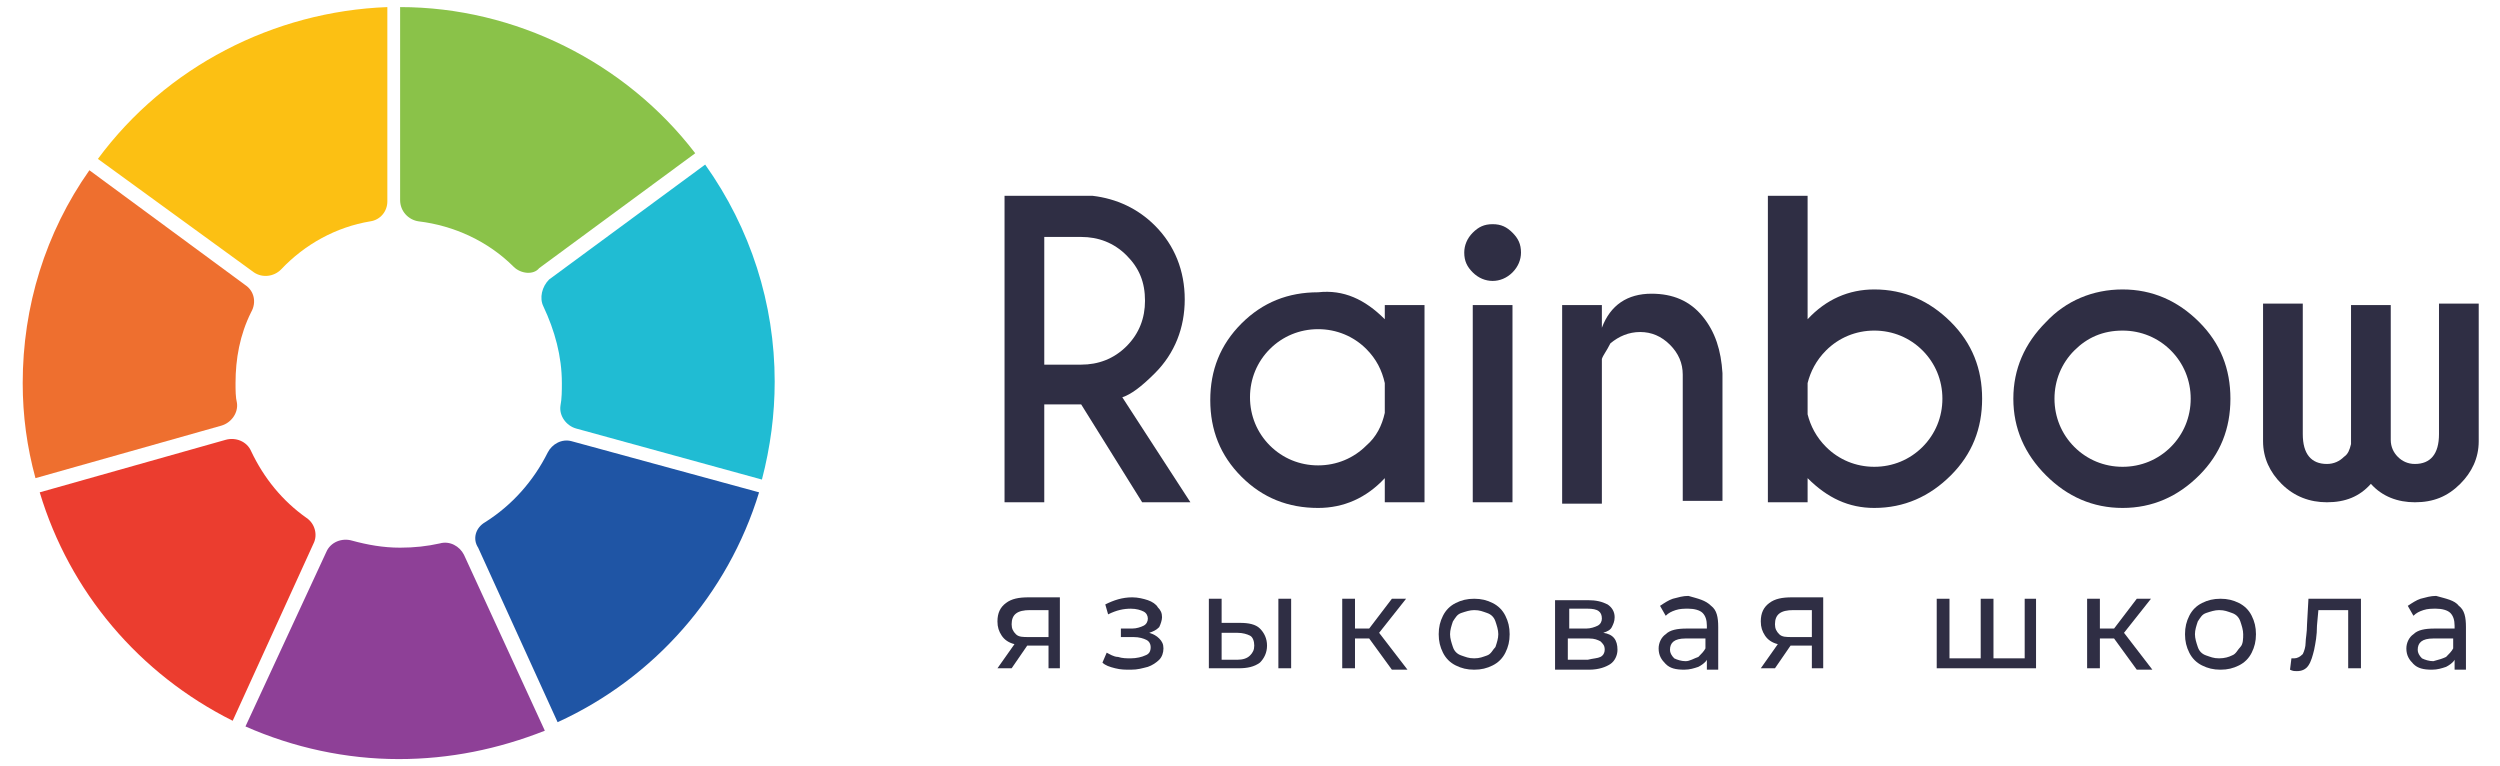 <?xml version="1.0" encoding="utf-8"?>
<!-- Generator: Adobe Illustrator 20.1.0, SVG Export Plug-In . SVG Version: 6.00 Build 0)  -->
<svg version="1.1" id="Layer_1" xmlns="http://www.w3.org/2000/svg" xmlns:xlink="http://www.w3.org/1999/xlink" x="0px" y="0px"
	 viewBox="0 0 176.2 54" style="enable-background:new 0 0 176.2 54;" xml:space="preserve">
<style type="text/css">
	.st0{fill:#2F2E44;}
	.st1{fill:#EE6F2F;}
	.st2{fill:#1F55A5;}
	.st3{fill:#EB3D2F;}
	.st4{fill:#8E4097;}
	.st5{fill:#8AC249;}
	.st6{fill:#FCC013;}
	.st7{fill:#20BCD3;}
</style>
<g>
	<g>
		<path class="st0" d="M74.7,42.2v4.9h-0.8v-1.6h-1.4h-0.1l-1.1,1.6h-1l1.2-1.7c-0.4-0.1-0.7-0.3-0.9-0.6c-0.2-0.3-0.3-0.6-0.3-1
			c0-0.6,0.2-1,0.6-1.3c0.4-0.3,0.9-0.4,1.6-0.4H74.7z M71.6,44.7c0.2,0.2,0.5,0.2,0.9,0.2h1.4V43h-1.3c-0.9,0-1.3,0.3-1.3,1
			C71.3,44.3,71.4,44.5,71.6,44.7z"/>
		<path class="st0" d="M81.7,45c0.2,0.2,0.3,0.4,0.3,0.7c0,0.3-0.1,0.6-0.3,0.8c-0.2,0.2-0.5,0.4-0.8,0.5c-0.4,0.1-0.7,0.2-1.2,0.2
			c-0.4,0-0.7,0-1.1-0.1c-0.4-0.1-0.7-0.2-0.9-0.4l0.3-0.7c0.2,0.1,0.5,0.3,0.8,0.3c0.3,0.1,0.6,0.1,0.9,0.1c0.4,0,0.8-0.1,1-0.2
			c0.3-0.1,0.4-0.3,0.4-0.6c0-0.2-0.1-0.4-0.3-0.5c-0.2-0.1-0.5-0.2-0.9-0.2H79v-0.6h0.8c0.3,0,0.6-0.1,0.8-0.2
			c0.2-0.1,0.3-0.3,0.3-0.5c0-0.2-0.1-0.4-0.3-0.5c-0.2-0.1-0.5-0.2-0.9-0.2c-0.5,0-1,0.1-1.6,0.4l-0.2-0.7c0.6-0.3,1.2-0.5,1.9-0.5
			c0.4,0,0.8,0.1,1.1,0.2c0.3,0.1,0.6,0.3,0.7,0.5c0.2,0.2,0.3,0.4,0.3,0.7c0,0.2-0.1,0.5-0.2,0.7c-0.2,0.2-0.4,0.3-0.7,0.4
			C81.3,44.7,81.5,44.8,81.7,45z"/>
		<path class="st0" d="M88.8,44.3c0.3,0.3,0.5,0.7,0.5,1.2c0,0.5-0.2,0.9-0.5,1.2c-0.4,0.3-0.9,0.4-1.5,0.4l-2.1,0v-4.9h0.9v1.7
			l1.3,0C88,43.9,88.5,44,88.8,44.3z M88.1,46.2c0.2-0.2,0.3-0.4,0.3-0.7c0-0.3-0.1-0.6-0.3-0.7c-0.2-0.1-0.5-0.2-0.9-0.2l-1.1,0
			v1.9l1.1,0C87.6,46.5,87.9,46.4,88.1,46.2z M90.1,42.2H91v4.9h-0.9V42.2z"/>
		<path class="st0" d="M96.5,45h-1v2.1h-0.9v-4.9h0.9v2.1h1l1.6-2.1h1l-1.9,2.4l2,2.6h-1.1L96.5,45z"/>
		<path class="st0" d="M102.6,46.9c-0.4-0.2-0.7-0.5-0.9-0.9c-0.2-0.4-0.3-0.8-0.3-1.3c0-0.5,0.1-0.9,0.3-1.3
			c0.2-0.4,0.5-0.7,0.9-0.9c0.4-0.2,0.8-0.3,1.3-0.3c0.5,0,0.9,0.1,1.3,0.3c0.4,0.2,0.7,0.5,0.9,0.9c0.2,0.4,0.3,0.8,0.3,1.3
			c0,0.5-0.1,0.9-0.3,1.3c-0.2,0.4-0.5,0.7-0.9,0.9c-0.4,0.2-0.8,0.3-1.3,0.3C103.4,47.2,103,47.1,102.6,46.9z M104.8,46.2
			c0.3-0.1,0.4-0.4,0.6-0.6c0.1-0.3,0.2-0.6,0.2-0.9c0-0.3-0.1-0.6-0.2-0.9c-0.1-0.3-0.3-0.5-0.6-0.6c-0.3-0.1-0.5-0.2-0.9-0.2
			c-0.3,0-0.6,0.1-0.9,0.2c-0.3,0.1-0.4,0.3-0.6,0.6c-0.1,0.3-0.2,0.6-0.2,0.9c0,0.3,0.1,0.6,0.2,0.9c0.1,0.3,0.3,0.5,0.6,0.6
			c0.3,0.1,0.5,0.2,0.9,0.2C104.3,46.4,104.5,46.3,104.8,46.2z"/>
		<path class="st0" d="M114,45.8c0,0.4-0.2,0.8-0.5,1s-0.8,0.4-1.5,0.4h-2.4v-4.9h2.3c0.6,0,1,0.1,1.4,0.3c0.3,0.2,0.5,0.5,0.5,0.9
			c0,0.3-0.1,0.5-0.2,0.7c-0.1,0.2-0.3,0.3-0.6,0.4C113.7,44.7,114,45.1,114,45.8z M110.5,44.3h1.3c0.3,0,0.6-0.1,0.8-0.2
			c0.2-0.1,0.3-0.3,0.3-0.5c0-0.5-0.3-0.7-1-0.7h-1.3V44.3z M112.8,46.3c0.2-0.1,0.3-0.3,0.3-0.5c0-0.3-0.1-0.4-0.3-0.6
			c-0.2-0.1-0.4-0.2-0.8-0.2h-1.5v1.5h1.4C112.3,46.4,112.6,46.4,112.8,46.3z"/>
		<path class="st0" d="M120.6,42.7c0.4,0.3,0.5,0.8,0.5,1.5v3h-0.8v-0.7c-0.1,0.2-0.4,0.4-0.6,0.5c-0.3,0.1-0.6,0.2-1,0.2
			c-0.6,0-1-0.1-1.3-0.4c-0.3-0.3-0.5-0.6-0.5-1.1c0-0.4,0.2-0.8,0.5-1c0.3-0.3,0.8-0.4,1.5-0.4h1.4v-0.2c0-0.4-0.1-0.7-0.3-0.9
			c-0.2-0.2-0.6-0.3-1-0.3c-0.3,0-0.6,0-0.9,0.1c-0.3,0.1-0.5,0.2-0.7,0.4l-0.4-0.7c0.3-0.2,0.6-0.4,0.9-0.5
			c0.4-0.1,0.7-0.2,1.1-0.2C119.7,42.2,120.2,42.3,120.6,42.7z M119.7,46.3c0.2-0.2,0.4-0.4,0.5-0.6v-0.7h-1.4
			c-0.8,0-1.1,0.3-1.1,0.8c0,0.2,0.1,0.4,0.3,0.6c0.2,0.1,0.5,0.2,0.8,0.2S119.4,46.4,119.7,46.3z"/>
		<path class="st0" d="M128.5,42.2v4.9h-0.8v-1.6h-1.4h-0.1l-1.1,1.6h-1l1.2-1.7c-0.4-0.1-0.7-0.3-0.9-0.6c-0.2-0.3-0.3-0.6-0.3-1
			c0-0.6,0.2-1,0.6-1.3c0.4-0.3,0.9-0.4,1.6-0.4H128.5z M125.4,44.7c0.2,0.2,0.5,0.2,0.9,0.2h1.4V43h-1.3c-0.9,0-1.3,0.3-1.3,1
			C125.1,44.3,125.2,44.5,125.4,44.7z"/>
		<path class="st0" d="M143.5,42.2v4.9h-7v-4.9h0.9v4.2h2.2v-4.2h0.9v4.2h2.2v-4.2H143.5z"/>
		<path class="st0" d="M149,45h-1v2.1h-0.9v-4.9h0.9v2.1h1l1.6-2.1h1l-1.9,2.4l2,2.6h-1.1L149,45z"/>
		<path class="st0" d="M155.2,46.9c-0.4-0.2-0.7-0.5-0.9-0.9c-0.2-0.4-0.3-0.8-0.3-1.3c0-0.5,0.1-0.9,0.3-1.3
			c0.2-0.4,0.5-0.7,0.9-0.9c0.4-0.2,0.8-0.3,1.3-0.3c0.5,0,0.9,0.1,1.3,0.3c0.4,0.2,0.7,0.5,0.9,0.9c0.2,0.4,0.3,0.8,0.3,1.3
			c0,0.5-0.1,0.9-0.3,1.3c-0.2,0.4-0.5,0.7-0.9,0.9c-0.4,0.2-0.8,0.3-1.3,0.3C156,47.2,155.6,47.1,155.2,46.9z M157.3,46.2
			c0.3-0.1,0.4-0.4,0.6-0.6s0.2-0.6,0.2-0.9c0-0.3-0.1-0.6-0.2-0.9c-0.1-0.3-0.3-0.5-0.6-0.6c-0.3-0.1-0.5-0.2-0.9-0.2
			c-0.3,0-0.6,0.1-0.9,0.2c-0.3,0.1-0.4,0.3-0.6,0.6c-0.1,0.3-0.2,0.6-0.2,0.9c0,0.3,0.1,0.6,0.2,0.9c0.1,0.3,0.3,0.5,0.6,0.6
			c0.3,0.1,0.5,0.2,0.9,0.2C156.8,46.4,157.1,46.3,157.3,46.2z"/>
		<path class="st0" d="M166.4,42.2v4.9h-0.9V43h-2.1l-0.1,1.1c0,0.7-0.1,1.2-0.2,1.7c-0.1,0.4-0.2,0.8-0.4,1.1
			c-0.2,0.3-0.5,0.4-0.8,0.4c-0.2,0-0.3,0-0.5-0.1l0.1-0.8c0.1,0,0.2,0,0.2,0c0.2,0,0.4-0.1,0.6-0.3c0.1-0.2,0.2-0.5,0.2-0.8
			c0-0.3,0.1-0.7,0.1-1.3l0.1-1.8H166.4z"/>
		<path class="st0" d="M173.3,42.7c0.4,0.3,0.5,0.8,0.5,1.5v3H173v-0.7c-0.1,0.2-0.4,0.4-0.6,0.5c-0.3,0.1-0.6,0.2-1,0.2
			c-0.6,0-1-0.1-1.3-0.4c-0.3-0.3-0.5-0.6-0.5-1.1c0-0.4,0.2-0.8,0.5-1c0.3-0.3,0.8-0.4,1.5-0.4h1.4v-0.2c0-0.4-0.1-0.7-0.3-0.9
			c-0.2-0.2-0.6-0.3-1-0.3c-0.3,0-0.6,0-0.9,0.1c-0.3,0.1-0.5,0.2-0.7,0.4l-0.4-0.7c0.3-0.2,0.6-0.4,0.9-0.5
			c0.4-0.1,0.7-0.2,1.1-0.2C172.4,42.2,173,42.3,173.3,42.7z M172.4,46.3c0.2-0.2,0.4-0.4,0.5-0.6v-0.7h-1.4c-0.8,0-1.1,0.3-1.1,0.8
			c0,0.2,0.1,0.4,0.3,0.6c0.2,0.1,0.5,0.2,0.8,0.2C171.9,46.5,172.2,46.4,172.4,46.3z"/>
	</g>
	<g>
		<path class="st0" d="M76.2,28.5h-2.6v6.9h-2.8V13.8H77c1.7,0.2,3.2,0.9,4.4,2.1c1.4,1.4,2.1,3.2,2.1,5.2c0,2-0.7,3.8-2.1,5.2
			c-1,1-1.7,1.5-2.3,1.7l4.8,7.4h-3.4L76.2,28.5z M73.6,16.6v9.1h2.6c1.2,0,2.3-0.4,3.2-1.3c0.9-0.9,1.3-2,1.3-3.2
			c0-1.3-0.4-2.3-1.3-3.2c-0.9-0.9-2-1.3-3.2-1.3H73.6z"/>
		<path class="st0" d="M97.6,22.5v-1h2.8v13.9h-2.8v-1.7c-1.3,1.4-2.9,2.1-4.7,2.1c-2.1,0-3.9-0.7-5.4-2.2c-1.5-1.5-2.2-3.3-2.2-5.4
			c0-2.1,0.7-3.9,2.2-5.4c1.5-1.5,3.3-2.2,5.4-2.2C94.7,20.4,96.2,21.1,97.6,22.5z M97.6,29.1v-2.1c-0.2-0.9-0.6-1.7-1.3-2.4
			c-0.9-0.9-2.1-1.4-3.4-1.4c-1.3,0-2.5,0.5-3.4,1.4c-0.9,0.9-1.4,2.1-1.4,3.4c0,1.3,0.5,2.5,1.4,3.4c0.9,0.9,2.1,1.4,3.4,1.4
			c1.3,0,2.5-0.5,3.4-1.4C97,30.8,97.4,30,97.6,29.1z"/>
		<path class="st0" d="M106.6,16.4c0.4,0.4,0.6,0.8,0.6,1.4c0,0.5-0.2,1-0.6,1.4c-0.4,0.4-0.9,0.6-1.4,0.6c-0.5,0-1-0.2-1.4-0.6
			c-0.4-0.4-0.6-0.8-0.6-1.4c0-0.5,0.2-1,0.6-1.4c0.4-0.4,0.8-0.6,1.4-0.6C105.8,15.8,106.2,16,106.6,16.4z M106.6,21.5v13.9h-2.8
			V21.5H106.6z"/>
		<path class="st0" d="M112.9,25.3v10.2h-2.8V21.5h2.8v1.6c0.6-1.6,1.8-2.4,3.5-2.4c1.5,0,2.7,0.5,3.6,1.6c0.9,1.1,1.3,2.4,1.4,4v9
			h-2.8v-8.9c0-0.8-0.3-1.5-0.9-2.1c-0.6-0.6-1.3-0.9-2.1-0.9c-0.8,0-1.5,0.3-2.1,0.8C113.2,24.8,113,25,112.9,25.3z"/>
		<path class="st0" d="M127.4,33.7v1.7h-2.8V13.8h2.8v8.7c1.3-1.4,2.9-2.1,4.7-2.1c2.1,0,3.9,0.8,5.4,2.3c1.5,1.5,2.2,3.3,2.2,5.4
			c0,2.1-0.7,3.9-2.2,5.4c-1.5,1.5-3.3,2.3-5.4,2.3C130.3,35.8,128.8,35.1,127.4,33.7z M127.4,27v2.2c0.2,0.8,0.6,1.6,1.3,2.3
			c0.9,0.9,2.1,1.4,3.4,1.4c1.3,0,2.5-0.5,3.4-1.4c0.9-0.9,1.4-2.1,1.4-3.4c0-1.3-0.5-2.5-1.4-3.4c-0.9-0.9-2.1-1.4-3.4-1.4
			c-1.3,0-2.5,0.5-3.4,1.4C128,25.4,127.6,26.2,127.4,27z"/>
		<path class="st0" d="M149.6,20.4c2.1,0,3.9,0.8,5.4,2.3c1.5,1.5,2.2,3.3,2.2,5.4c0,2.1-0.7,3.9-2.2,5.4c-1.5,1.5-3.3,2.3-5.4,2.3
			c-2.1,0-3.9-0.8-5.4-2.3c-1.5-1.5-2.3-3.3-2.3-5.4c0-2.1,0.8-3.9,2.3-5.4C145.6,21.2,147.5,20.4,149.6,20.4z M146.2,24.7
			c-0.9,0.9-1.4,2.1-1.4,3.4c0,1.3,0.5,2.5,1.4,3.4c0.9,0.9,2.1,1.4,3.4,1.4c1.3,0,2.5-0.5,3.4-1.4c0.9-0.9,1.4-2.1,1.4-3.4
			c0-1.3-0.5-2.5-1.4-3.4c-0.9-0.9-2.1-1.4-3.4-1.4C148.2,23.3,147.1,23.8,146.2,24.7z"/>
		<path class="st0" d="M165.7,31.3v-9.8h2.8v9.5c0,0.5,0.2,0.9,0.5,1.2c0.3,0.3,0.7,0.5,1.2,0.5c1.1,0,1.7-0.7,1.7-2.1v-9.2h2.8v9.7
			c0,1.2-0.5,2.2-1.3,3c-0.9,0.9-1.9,1.3-3.2,1.3c-1.2,0-2.3-0.4-3.1-1.3c-0.8,0.9-1.8,1.3-3.1,1.3c-1.2,0-2.3-0.4-3.2-1.3
			c-0.8-0.8-1.3-1.8-1.3-3v-9.7h2.8v9.2c0,1.4,0.6,2.1,1.7,2.1c0.5,0,0.9-0.2,1.2-0.5C165.5,32,165.6,31.7,165.7,31.3z"/>
	</g>
	<g>
		<g>
			<path class="st1" d="M2.5,33.7c-0.6-2.2-0.9-4.4-0.9-6.7c0-5.4,1.6-10.6,4.7-15l11,8.1c0.6,0.4,0.8,1.2,0.4,1.9
				c-0.8,1.6-1.1,3.3-1.1,5c0,0.5,0,1,0.1,1.4c0.1,0.7-0.4,1.4-1.1,1.6L2.5,33.7z"/>
		</g>
		<g>
			<path class="st2" d="M34.2,36.8c1.9-1.2,3.4-2.9,4.4-4.9c0.3-0.6,1-1,1.7-0.8l13.2,3.6c-2.2,7.2-7.4,13.1-14.2,16.2l-5.6-12.3
				C33.3,38,33.5,37.2,34.2,36.8z"/>
		</g>
		<g>
			<path class="st3" d="M16.4,50.8C9.8,47.5,4.9,41.7,2.8,34.7L15.9,31c0.7-0.2,1.5,0.1,1.8,0.8c0.9,1.9,2.2,3.5,3.9,4.7
				c0.6,0.4,0.8,1.2,0.5,1.8L16.4,50.8z"/>
		</g>
		<g>
			<path class="st4" d="M28.1,53.5c-3.7,0-7.4-0.8-10.8-2.3L23,38.9c0.3-0.7,1.1-1,1.8-0.8c1.1,0.3,2.2,0.5,3.4,0.5
				c1,0,1.9-0.1,2.8-0.3c0.7-0.2,1.4,0.2,1.7,0.8l5.7,12.4C35.1,52.8,31.7,53.5,28.1,53.5z"/>
		</g>
		<g>
			<path class="st5" d="M36.2,18.8c-1.8-1.8-4.2-2.9-6.7-3.2c-0.7-0.1-1.3-0.7-1.3-1.5V0.5c8.1,0,15.9,3.9,20.8,10.3l-11,8.1
				C37.6,19.4,36.7,19.3,36.2,18.8z"/>
		</g>
		<g>
			<path class="st6" d="M6.9,11.2C11.7,4.7,19.3,0.8,27.3,0.5v13.7c0,0.7-0.5,1.3-1.2,1.4c-2.4,0.4-4.6,1.6-6.3,3.4
				c-0.5,0.5-1.3,0.6-1.9,0.2L6.9,11.2z"/>
		</g>
		<g>
			<path class="st7" d="M40.6,30.2c-0.7-0.2-1.2-0.9-1.1-1.6c0.1-0.5,0.1-1.1,0.1-1.6c0-1.9-0.5-3.7-1.3-5.4
				c-0.3-0.6-0.1-1.4,0.4-1.9l11-8.1c3.2,4.5,4.9,9.8,4.9,15.3c0,2.3-0.3,4.6-0.9,6.9L40.6,30.2z"/>
		</g>
	</g>
</g>
</svg>
